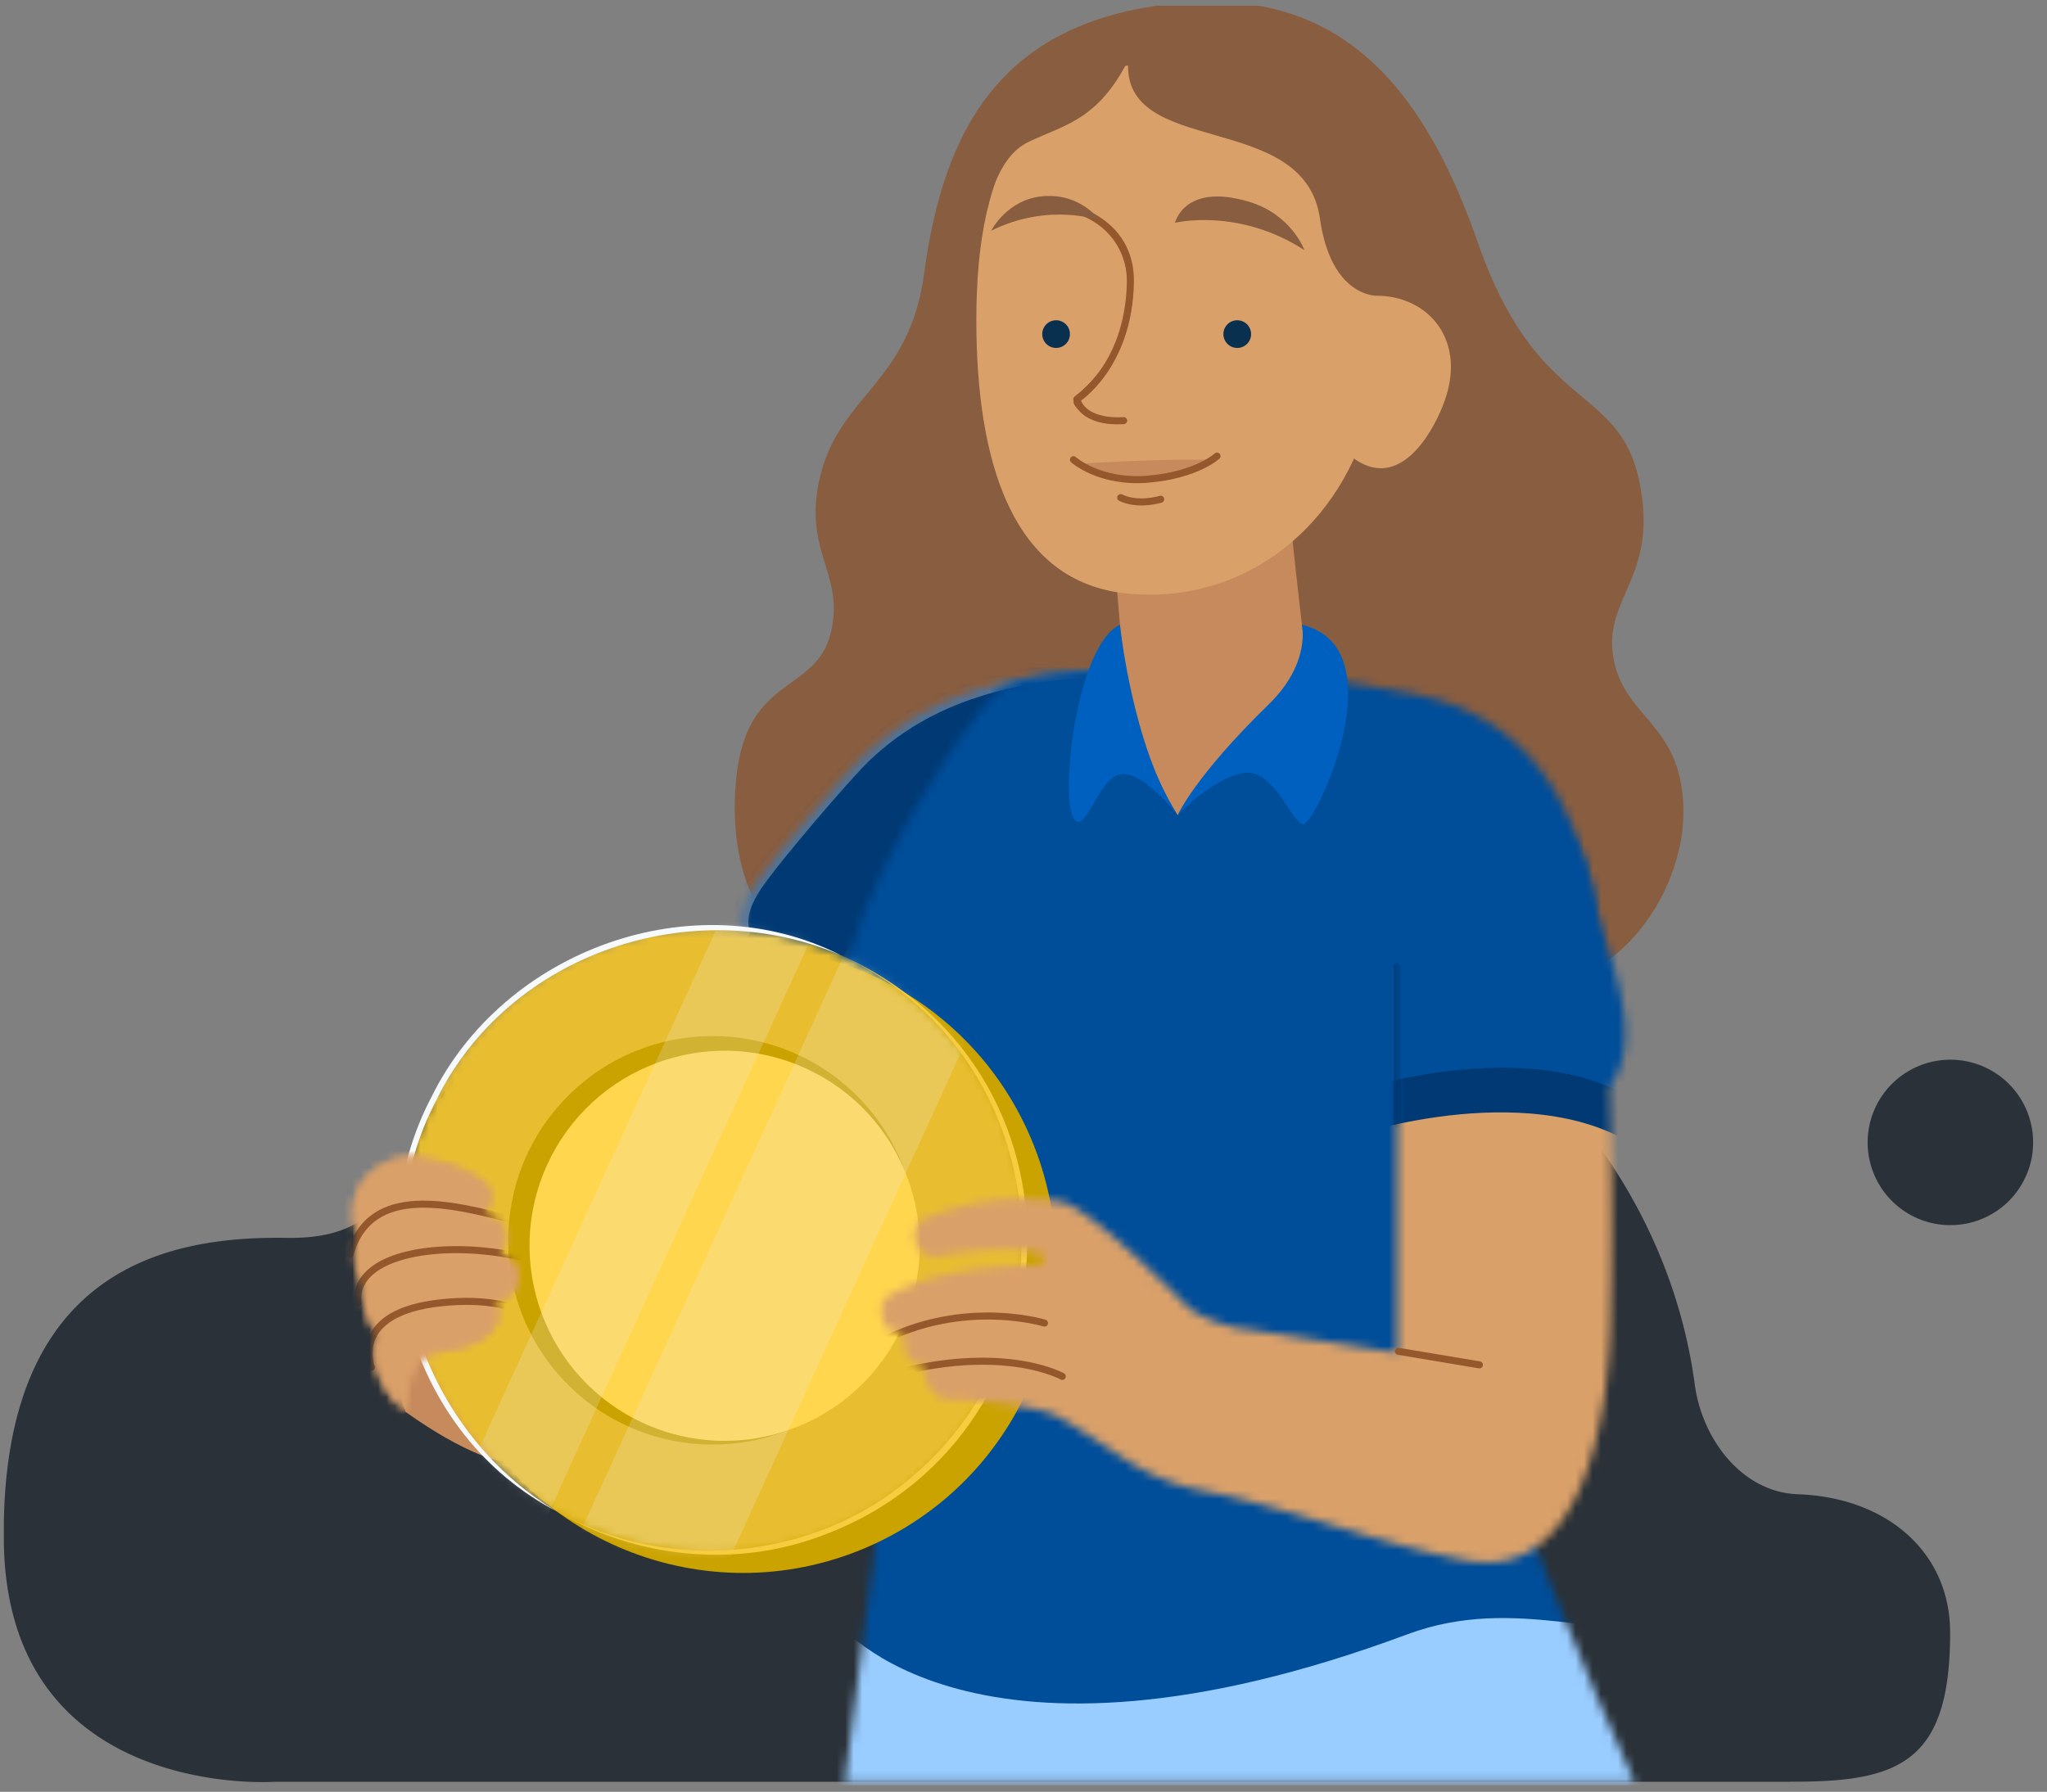 <svg width="241" height="211" viewBox="0 0 241 211" fill="none" xmlns="http://www.w3.org/2000/svg">
    <rect x="0" y="0" width="241" height="211" fill="#808080" stroke="none"/>
    <g clip-path="url(#8hk47x5pya)">
        <path d="M210.785 209.818H32.295S.965 212.023.454 181.724c-.543-32.959 20.036-36.163 33.328-35.957 23.219.37 3.747-28.083 52.431-31.08 43.493-2.672 86.889-.76 101.864 20.025 7.548 10.48 10.437 20.71 11.447 28.29.868 6.505 5.592 12.727 12.152 12.956 10.436.369 17.896 6.798 17.918 16.246.022 15.486-6.125 17.647-18.82 17.603l.011.011zM229.626 144.269a9.74 9.74 0 0 0 9.741-9.741 9.74 9.74 0 0 0-9.741-9.741 9.74 9.74 0 0 0-9.741 9.741 9.74 9.74 0 0 0 9.741 9.741z" fill="#2A3138"/>
        <path d="M47.736 166.238s8.286 6.179 13.13 6.038c4.843-.141-10.86-15.138-10.86-15.138s-4.269 4.311-2.27 9.089v.011z" fill="#C78A5C"/>
        <path d="M100.873 113.688c-10.306 0-15.454-9.991-14.183-22.143 1.281-12.152 9.328-9.806 11.11-16.985 1.77-7.167-3.563-9.665-1.13-18.885 2.433-9.22 10.414-10.773 12.119-23.392C111.07 15.43 117.651 2.473 138.436.4c18.104-1.802 28.605 8.134 35.566 28.192 6.961 20.058 16.529 16.55 18.972 27.964 2.433 11.414-4.29 13.76-3.019 20.938 1.281 7.167 8.004 7.612 8.243 17.712.228 10.099-8.471 22.881-20.775 20.731-12.304-2.139-76.561-2.248-76.561-2.248h.011z" fill="#895D3F"/>
        <mask id="0qkr94edzb" style="mask-type:luminance" maskUnits="userSpaceOnUse" x="77" y="78" width="59" height="51">
            <path d="M77.752 125.46s4.767-7.819 9.654-15.725c-.456-1.824.283-3.735 1.52-5.571 2.173-3.236 10.687-13.13 12.761-15.117 7.374-7.08 17.364-10.251 31.895-10.251 10.892 0-33.513 49.347-33.513 49.347l-22.317-2.683z" fill="#fff"/>
        </mask>
        <g mask="url(#0qkr94edzb)">
            <path d="M126.285 103.773h-68.72v38.9h68.72v-38.9z" fill="#DAA069"/>
            <path d="M79.316 115.263s11.468-6.473 28.507 11.022c16.616 17.061 48.359-34.392 31.949-44.752-16.409-10.36-19.58-19.44-36.532-8.048-16.952 11.392-23.924 41.778-23.924 41.778z" fill="#00264D"/>
            <path d="M81.26 110.908s11.468-6.472 28.507 11.023c16.615 17.061 48.358-34.393 31.949-44.753-16.409-10.36-19.58-19.439-36.532-8.047-16.952 11.392-23.924 41.777-23.924 41.777z" fill="#003973"/>
            <path opacity=".3" d="M77.752 125.46s4.767-7.819 9.654-15.725c-.456-1.824.283-3.735 1.52-5.571 2.173-3.236 10.687-13.13 12.761-15.117 7.374-7.08 17.364-10.251 31.895-10.251" stroke="#fff" stroke-width="1.67" stroke-miterlimit="10"/>
        </g>
        <mask id="9wrz7kz2zc" style="mask-type:luminance" maskUnits="userSpaceOnUse" x="98" y="78" width="95" height="132">
            <path d="M99.44 209.851c1.205-9.133 5.386-41.072 6.103-50.987 1.52-20.894-8.601-24.879-6.744-40.919 1.39-11.946 13.466-31.493 18.537-36.445 5.072-4.963 44.558-2.314 54.179 1.65 9.622 3.964 16.171 12.988 17.354 33.025 1.043 17.842-12.966 36.738-13.086 47.316-.097 8.546 12.022 36.108 16.67 46.36H99.429h.01z" fill="#fff"/>
        </mask>
        <g mask="url(#9wrz7kz2zc)">
            <path d="M240.8 243.722H64.145L52.08 175.393h176.655l12.065 68.329z" fill="#9CF"/>
            <path d="M98.58 191.02s15.682 20.558 67.103 1.434c13.086-4.865 23.946 1.488 30.874-1.977 56.156-28.072 11.37-112.81-12.217-114.624-23.587-1.814-45.687-9.546-52.778-3.269-7.092 6.277-28.942-1.14-30.256 10.87-1.314 12.012-8.698 42.842-8.047 47.914.641 5.071 5.332 59.641 5.332 59.641l-.01.011z" fill="#004D99"/>
        </g>
        <path d="M131.107 64.602s1.184 14.617 1.966 22.35c.793 7.731 22.349 4.039 20.916-7.548-1.444-11.588-2.172-19.298-2.172-19.298l-20.71 4.496z" fill="#C78A5C"/>
        <path d="M161.731 46.586c3.356-18.516-7.124-39.508-22.165-39.508-19.037 0-24.619 12.489-24.619 30.57 0 16.67 4.17 30.972 17.854 32.254 14.649 1.379 26.356-9.144 28.93-23.316z" fill="#DAA069"/>
        <path d="M127.076 54.633s6.864-.554 15.28-.5c0 0-3.736 2.215-8.232 2.433-.304.01-5.158-.098-7.037-1.933h-.011z" fill="#C78A5C"/>
        <path d="M129.391 49.659c-1.412-.38-2.292-1.162-2.824-1.868a.92.92 0 0 1 .163-1.26c2.194-1.748 5.897-5.723 6.005-12.749.066-4.083-2.009-6.375-3.768-7.58-2.845-1.966-6.385-2.248-7.406-1.835a.313.313 0 0 1-.413-.185.313.313 0 0 1 .185-.413c1.162-.466 4.941-.217 8.014 1.912 1.879 1.303 4.105 3.757 4.04 8.123-.109 7.287-3.964 11.424-6.244 13.249a.263.263 0 0 0-.055.369c.717.945 2.14 2.03 4.866 1.835.173-.01.325.12.347.293a.332.332 0 0 1-.293.348c-1.021.076-1.879-.022-2.606-.217l-.011-.022zM132.67 59.205a3.47 3.47 0 0 1-.554-.185c-.163-.065-.239-.26-.163-.424a.312.312 0 0 1 .424-.163c.022 0 1.727.728 3.899.142a.318.318 0 0 1 .391.228.318.318 0 0 1-.228.39 7.143 7.143 0 0 1-3.758.012h-.011z" fill="#94582C"/>
        <path d="M126.383 54.133s3.117 2.78 8.807 2.291c5.691-.488 8.091-2.715 8.091-2.715M131.943 58.597s1.716.999 4.713.195M132.291 49.529s-4.615.467-5.516-2.509c0 0 6.081-3.779 6.309-13.705.174-7.406-7.211-9.654-11.555-9.328" stroke="#94582C" stroke-width=".83" stroke-linecap="round" stroke-linejoin="round"/>
        <path d="M116.695 27.169s1.89-3.769 6.201-4.073c4.42-.315 6.592 2.867 6.592 2.867s-5.94-2.194-12.793 1.206zM153.565 29.438s-1.498-4.18-6.516-5.68c-7.623-2.29-8.709 2.477-8.709 2.477s7.45-1.825 15.225 3.214v-.01z" fill="#895D3F"/>
        <path d="M164.5 113.83v18.548" stroke="#003973" stroke-width=".83" stroke-linecap="round" stroke-linejoin="round"/>
        <path d="M102.65 181.943c18.525-8.38 26.749-30.19 18.369-48.715-8.38-18.525-30.19-26.749-48.715-18.369-18.525 8.38-26.749 30.19-18.37 48.715 8.38 18.525 30.191 26.749 48.716 18.369z" fill="#CBA300"/>
        <mask id="ajwibkozid" style="mask-type:luminance" maskUnits="userSpaceOnUse" x="47" y="109" width="74" height="74">
            <path d="M118.388 133.192c7.102 19.048-2.585 40.257-21.633 47.36-10.675 3.985-22.034 2.682-31.2-2.574a36.699 36.699 0 0 1-16.159-19.059 36.63 36.63 0 0 1 .076-25.911c3.638-9.568 11.218-17.593 21.568-21.448 9.458-3.53 19.45-2.911 27.985.934 8.644 3.898 15.801 11.109 19.374 20.709l-.011-.011z" fill="#fff"/>
        </mask>
        <g mask="url(#ajwibkozid)">
            <path d="M102.392 177.882c17.577-10.218 23.544-32.752 13.325-50.329-10.218-17.578-32.751-23.544-50.329-13.326-17.578 10.218-23.544 32.751-13.326 50.329 10.219 17.578 32.752 23.544 50.33 13.326z" fill="#E8BE30"/>
            <path d="M100.894 163.064c9.394-9.394 9.394-24.624 0-34.018-9.394-9.394-24.624-9.394-34.018 0-9.394 9.394-9.394 24.624 0 34.018 9.394 9.394 24.624 9.394 34.018 0z" fill="#CBA300"/>
            <path d="M106.206 156.243c5.27-11.538.189-25.165-11.349-30.435-11.538-5.271-25.165-.189-30.435 11.349s-.19 25.164 11.349 30.435c11.538 5.27 25.164.189 30.435-11.349z" fill="#FFD64D"/>
            <path opacity=".2" d="m82.824 190.26 35.424-77.538-15.746-7.124-36.598 80.101 16.92 4.561zM62.873 181.92l35.424-77.539-9.882-3.877-36.587 80.102 11.044 1.314z" fill="#EDF3FA"/>
        </g>
        <path d="M65.547 177.977c-17.31-8.992-23.74-31.743-14.737-48.825 8.503-17.267 30.852-25.444 48.206-16.659-17.473-7.526-39.106-.25-47.609 16.974-8.97 17.05-2.215 38.693 14.14 48.521v-.011z" fill="#F7FAFC"/>
        <path d="M99.015 112.483c31.482 14.085 28.311 59.175-4.572 69.133-9.6 2.867-20.308 1.455-28.898-3.649 13.064 7.428 30.233 5.799 41.636-3.898 20.612-17.191 16.181-50.303-8.166-61.597v.011z" fill="#F7CD3F"/>
        <mask id="knqcuxdjpe" style="mask-type:luminance" maskUnits="userSpaceOnUse" x="41" y="136" width="20" height="31">
            <path d="M47.737 166.238s-.282-6.516 3.345-6.994c10.262-1.335 6.993-6.114 6.993-6.114s3.28-.315 2.737-3.312c-.358-1.998-2.28-1.846-2.28-1.846s1.096-1.129.76-3.041c-.272-1.585-2.617-1.737-2.617-1.737s2.215-2.313.184-3.964c-2.03-1.651-7.157-3.41-9.926-2.769-2.769.64-6.7 3.605-4.821 9.024 0 0-.956 3.008.564 5.669 0 0-.25 3.432 1.836 5.994 0 0-2.075 4.29 3.236 9.09h-.011z" fill="#fff"/>
        </mask>
        <g mask="url(#knqcuxdjpe)">
            <path d="m63.453 129.497-28.41 9.346 9.964 30.287 28.41-9.346-9.964-30.287z" fill="#DAA069"/>
            <path d="M43.72 161.004s-2.617-6.473 8.297-7.602c10.914-1.13 13.531 4.159 13.531 4.159M42.132 153.434c-.619-5.994 10.426-7.46 19.2-5.408M41.22 147.69c2.4-8.46 12.11-5.821 18.907-4.138" stroke="#94582C" stroke-width=".83" stroke-linecap="round" stroke-linejoin="round"/>
        </g>
        <mask id="wh9flc9iif" style="mask-type:luminance" maskUnits="userSpaceOnUse" x="103" y="91" width="89" height="93">
            <path d="M164.499 111.451v47.848l-17.962-2.823a6.604 6.604 0 0 1-1.032-.142 17.447 17.447 0 0 1-4.452-1.618c-.608-.326-1.151-.771-1.64-1.259-2.65-2.672-11.804-11.718-14.737-12.011-2.617-.261-8.068-1.032-15.724 1.998-.956.38-1.391 1.498-1.228 2.508a2.402 2.402 0 0 0 2.813 1.988c3.171-.576 8.775-1.314 12.348-.174l-.272 1.238s-10.708-.413-17.788 3.464a1.996 1.996 0 0 0-1.021 2.042l.087.641a1.987 1.987 0 0 0 2.4 1.661l.239 1.998a2.1 2.1 0 0 0 2.085 1.847l.195 1.151c.228 1.303 1.38 2.986 2.704 2.997 3.617.033 10.708.771 13.076 2.042 1.976 1.064 4.3 2.671 7.981 5.06a25.45 25.45 0 0 0 9.199 3.671c9.165 1.705 21.122 6.45 31.069 8.199 13.314 2.335 16.54-16.42 16.768-28.181.119-6.603.239-17.104-.12-27.573 4.681-6.429-.825-16.355-1.878-22.632-2.031-12.173-13.999-16.593-24.359-12.152-8.47 3.638 1.227 10.741 1.227 18.245l.022-.033z" fill="#fff"/>
        </mask>
        <g mask="url(#wh9flc9iif)">
            <path d="M222.228 116.175H57.432v77.951h164.796v-77.951z" fill="#DAA069"/>
            <path d="M160.229 133.475s22.925-7.407 34.773 3.344c0 0 4.203-40.767-5.104-47.978-9.318-7.21-23.74-15.453-31.732-11.848-7.982 3.606 2.063 56.482 2.063 56.482z" fill="#003973"/>
            <path d="M160.381 128.219s22.925-7.407 34.773 3.345c0 0 4.203-40.768-5.104-47.979-9.318-7.21-23.739-15.453-31.732-11.848-7.982 3.606 2.063 56.482 2.063 56.482z" fill="#004D99"/>
            <path d="M125.065 162.079s-6.548-3.692-19.276-.467M122.97 155.802s-10.284-3.192-20.622 2.933" stroke="#94582C" stroke-width=".83" stroke-linecap="round" stroke-linejoin="round"/>
        </g>
        <path d="m174.175 160.722-9.534-1.597" stroke="#94582C" stroke-width=".83" stroke-linecap="round" stroke-linejoin="round"/>
        <path d="M154.238 41.07c1.248-4.128 3.442-6.245 7.873-6.245 6.027 0 10.784 5.277 7.786 12.88-1.52 3.844-5.169 9.654-10.088 6.559-3.649-2.292-6.831-9.08-5.571-13.195z" fill="#DAA069"/>
        <path d="M162.112 34.825s-5.397.217-6.711-9.09c-1.824-12.933-23.479-7.015-22.566-18.657 0 0 19.83-4.767 25.705 4.638 5.875 9.404 3.572 23.109 3.572 23.109z" fill="#895D3F"/>
        <path d="M116.305 24.465s.956-5.962 4.822-7.776c4.485-2.118 8.525-2.617 12.26-10.74 0 0-10.001-2.552-17.625 7.884-7.623 10.425.554 10.642.554 10.642l-.011-.01z" fill="#895D3F"/>
        <path d="M151.687 83.237c-9.306 6.093-13.031 12.771-13.031 12.771s-4.431-6.722-5.571-15.17c-.467 10.685 18.591 2.4 18.591 2.4h.011z" fill="#C78A5C"/>
        <path d="M138.653 96.008s3.888-4.235 7.624-4.962c3.736-.728 5.712 5.885 7.157 6.005 1.444.12 11.239-20.807-.163-23.479 0 0 1.118 4.485-3.899 9.372-8.807 8.58-10.729 13.064-10.729 13.064h.01z" fill="#0060BF"/>
        <path d="M138.653 96.008s-3.725-4.854-6.385-4.854c-2.661 0-3.942 5.626-5.322 5.626-2.552 0-.586-20.667 4.909-23.208 0 0 1.455 14.26 6.798 22.426v.01z" fill="#0060BF"/>
        <path d="M124.297 40.971a1.629 1.629 0 1 0 0-3.257 1.629 1.629 0 0 0 0 3.257zM145.625 40.971a1.629 1.629 0 1 0 0-3.257 1.629 1.629 0 0 0 0 3.257z" fill="#09304F"/>
        <mask id="d3biknj4wg" style="mask-type:luminance" maskUnits="userSpaceOnUse" x="41" y="136" width="20" height="31">
            <path d="M47.737 166.238s-.282-6.516 3.345-6.994c10.262-1.335 6.993-6.114 6.993-6.114s3.28-.315 2.737-3.312c-.358-1.998-2.28-1.846-2.28-1.846s1.096-1.129.76-3.041c-.272-1.585-2.617-1.737-2.617-1.737s2.215-2.313.184-3.964c-2.03-1.651-7.157-3.41-9.926-2.769-2.769.64-6.7 3.605-4.821 9.024 0 0-.956 3.008.564 5.669 0 0-.25 3.432 1.836 5.994 0 0-2.075 4.29 3.236 9.09h-.011z" fill="#fff"/>
        </mask>
        <g mask="url(#d3biknj4wg)">
            <path d="m63.453 129.497-28.41 9.346 9.964 30.287 28.41-9.346-9.964-30.287z" fill="#DAA069"/>
            <path d="M43.72 161.004s-2.617-6.473 8.297-7.602c10.914-1.13 13.531 4.159 13.531 4.159M42.132 153.434c-.619-5.994 10.426-7.46 19.2-5.408M41.22 147.69c2.4-8.46 12.11-5.821 18.907-4.138" stroke="#94582C" stroke-width=".83" stroke-linecap="round" stroke-linejoin="round"/>
        </g>
    </g>
    <defs>
        <clipPath id="8hk47x5pya">
            <path fill="#fff" transform="translate(.453 .671)" d="M0 0h240v209.593H0z"/>
        </clipPath>
    </defs>
</svg>

